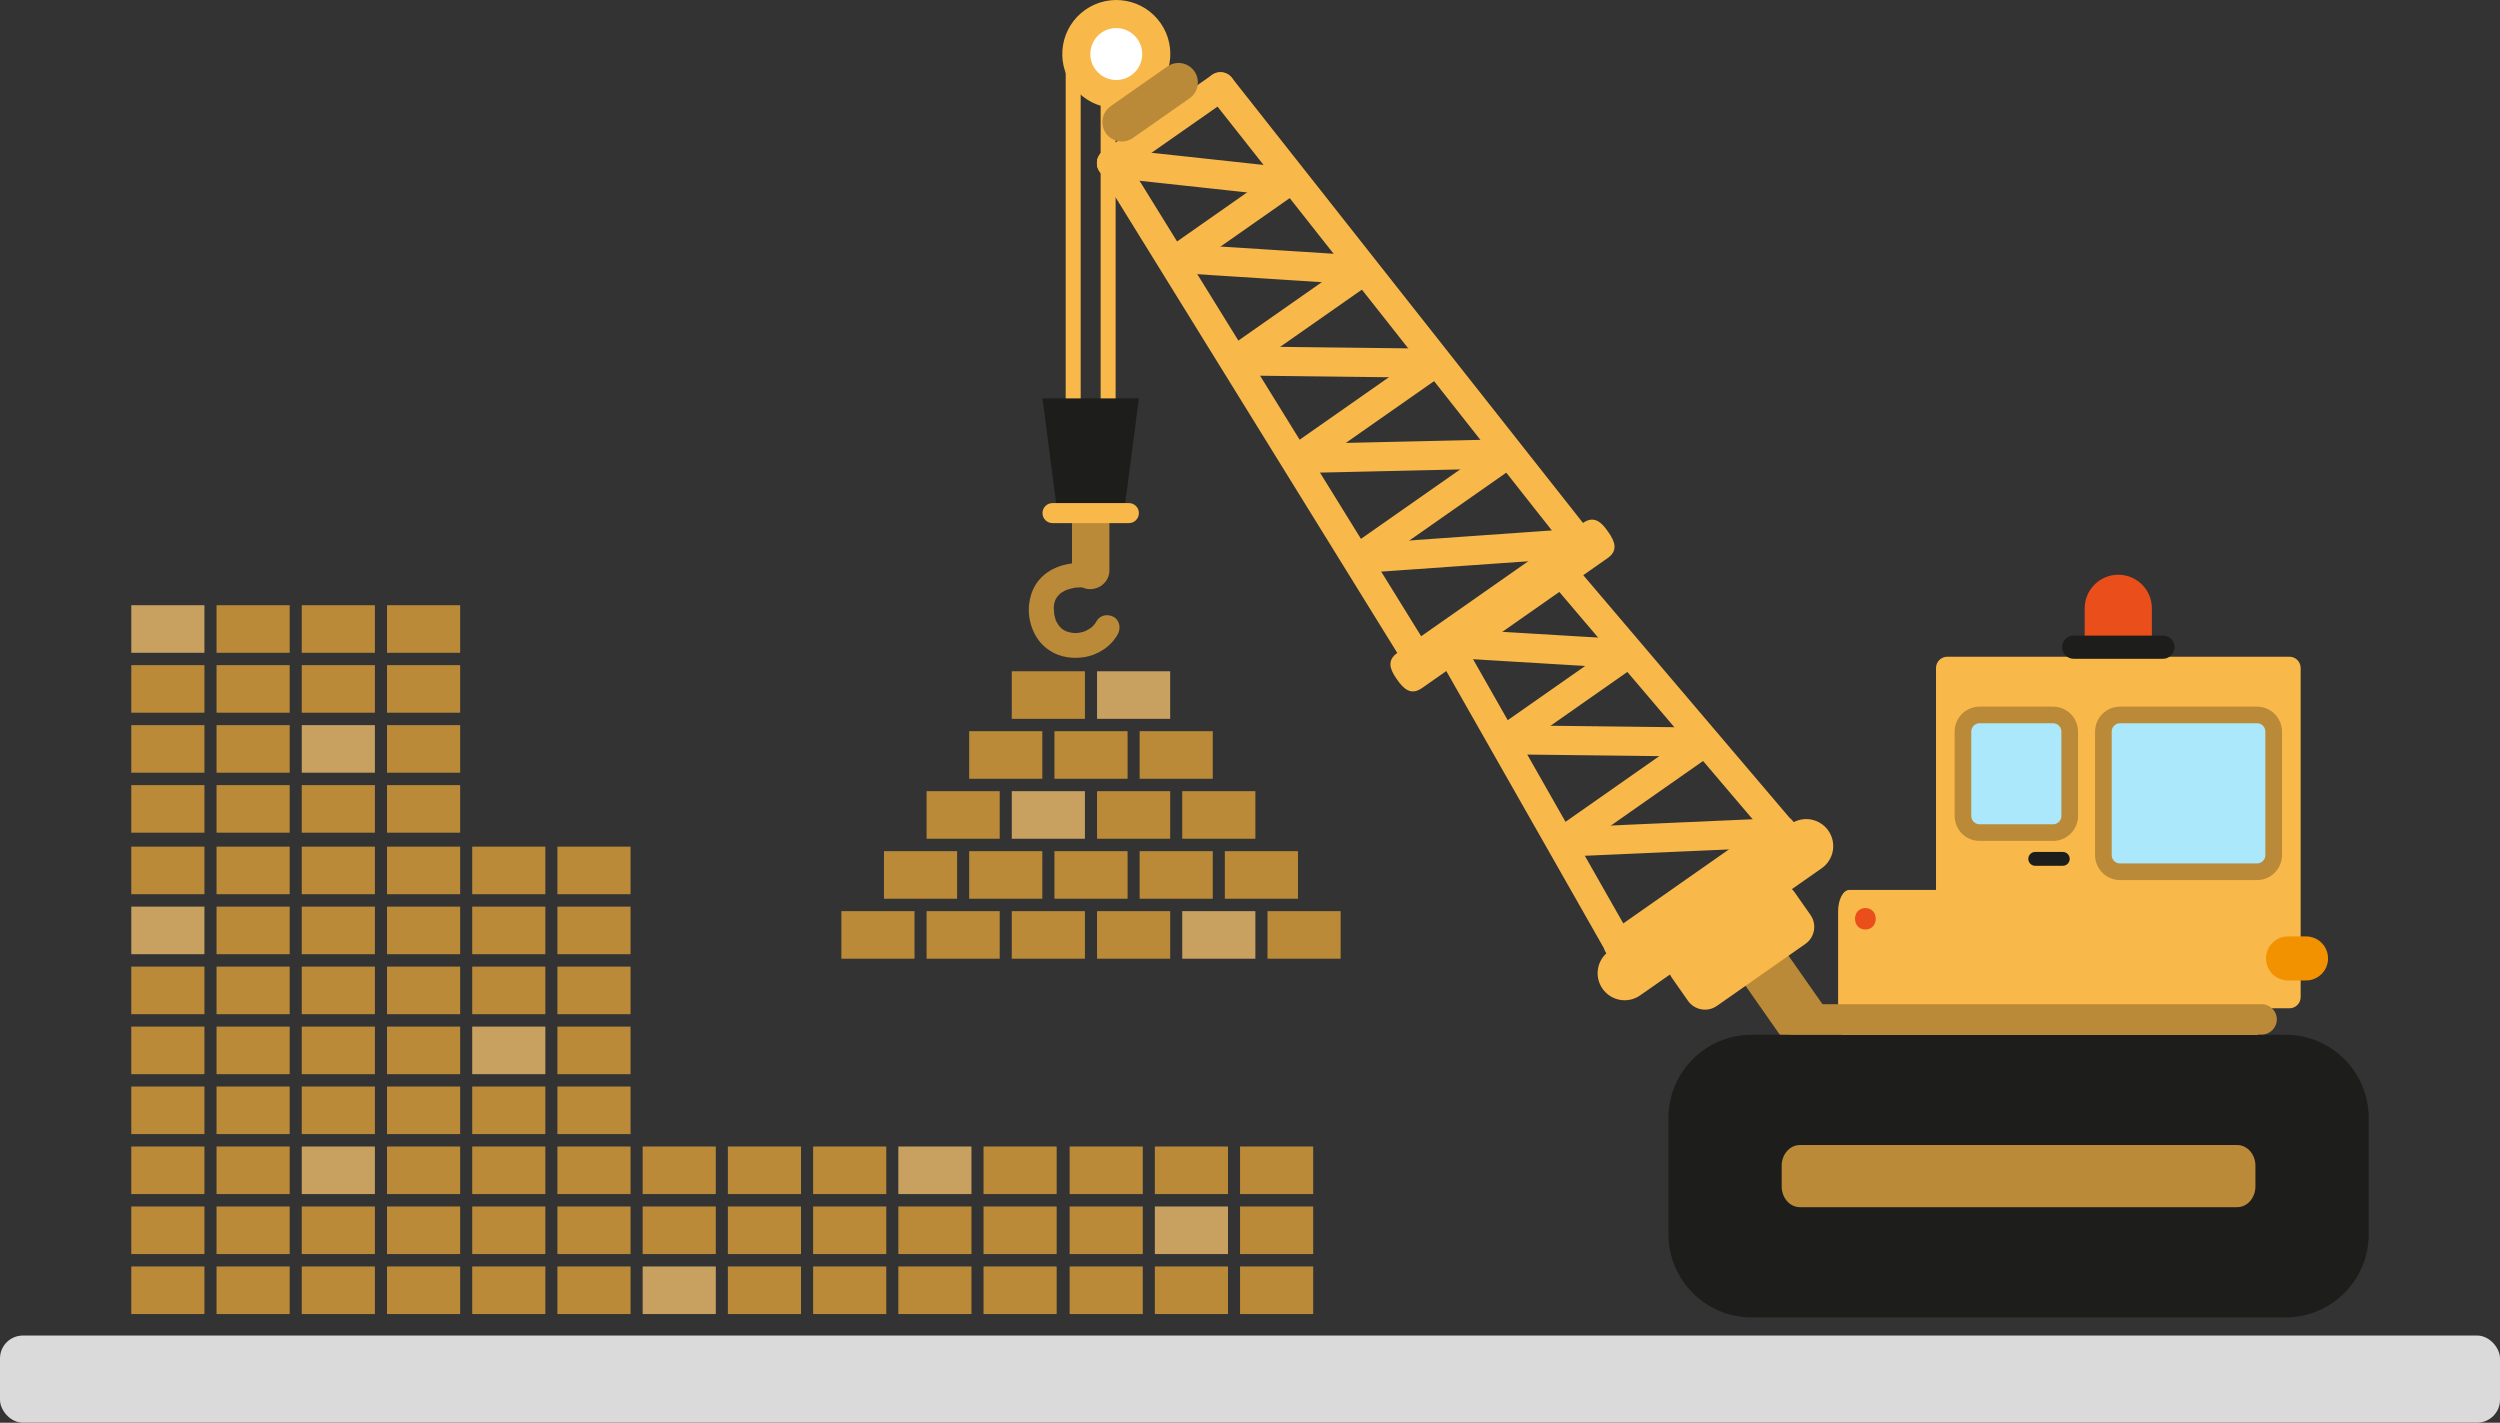 <?xml version="1.0" encoding="UTF-8"?>
<svg id="Camada_2" data-name="Camada 2" xmlns="http://www.w3.org/2000/svg" viewBox="0 0 437.2 248.81">
  <rect x="0" y="0" width="437.2" height="248.81" fill="#333333" stroke="none"/>
  <defs>
    <style>
      .cls-1 {
        fill: #ba8a38;
      }

      .cls-1, .cls-2, .cls-3, .cls-4, .cls-5, .cls-6, .cls-7, .cls-8 {
        stroke-width: 0px;
      }

      .cls-9 {
        fill: none;
        stroke: #f8b84a;
        stroke-linecap: round;
        stroke-linejoin: round;
        stroke-width: 5.09px;
      }

      .cls-2 {
        fill: #f8b84a;
      }

      .cls-3 {
        fill: #e94e1b;
      }

      .cls-10 {
        fill: #ace8fb;
        stroke: #ba8a38;
        stroke-miterlimit: 10;
        stroke-width: 2.91px;
      }

      .cls-4 {
        fill: #c8a160;
      }

      .cls-5 {
        fill: #f39200;
      }

      .cls-6 {
        fill: #dadada;
      }

      .cls-7 {
        fill: #1d1d1b;
      }

      .cls-8 {
        fill: #fff;
      }
    </style>
  </defs>
  <g id="OBJECTS">
    <g>
      <rect class="cls-6" y="233.56" width="437.2" height="15.24" rx="4" ry="4"/>
      <g>
        <g>
          <rect class="cls-1" x="176.94" y="159.34" width="12.79" height="8.32"/>
          <rect class="cls-1" x="191.85" y="159.34" width="12.79" height="8.32"/>
          <rect class="cls-1" x="147.14" y="159.34" width="12.79" height="8.32"/>
          <rect class="cls-1" x="162.04" y="159.34" width="12.79" height="8.32"/>
          <rect class="cls-4" x="206.75" y="159.34" width="12.79" height="8.32"/>
          <rect class="cls-1" x="221.66" y="159.34" width="12.79" height="8.32"/>
          <rect class="cls-1" x="169.49" y="148.85" width="12.79" height="8.32"/>
          <rect class="cls-1" x="184.4" y="148.85" width="12.79" height="8.32"/>
          <rect class="cls-1" x="154.59" y="148.85" width="12.79" height="8.32"/>
          <rect class="cls-1" x="199.3" y="148.85" width="12.79" height="8.32"/>
          <rect class="cls-1" x="214.2" y="148.85" width="12.79" height="8.32"/>
          <rect class="cls-1" x="162.04" y="138.36" width="12.79" height="8.32"/>
          <rect class="cls-4" x="176.94" y="138.36" width="12.79" height="8.32"/>
          <rect class="cls-1" x="191.85" y="138.36" width="12.79" height="8.32"/>
          <rect class="cls-1" x="206.75" y="138.36" width="12.79" height="8.32"/>
          <rect class="cls-1" x="169.49" y="127.87" width="12.79" height="8.32"/>
          <rect class="cls-1" x="184.4" y="127.87" width="12.79" height="8.32"/>
          <rect class="cls-1" x="199.3" y="127.87" width="12.79" height="8.32"/>
          <rect class="cls-1" x="176.94" y="117.39" width="12.79" height="8.32"/>
          <rect class="cls-4" x="191.85" y="117.39" width="12.79" height="8.32"/>
        </g>
        <g>
          <rect class="cls-1" x="52.77" y="221.48" width="12.79" height="8.32"/>
          <rect class="cls-1" x="67.68" y="221.48" width="12.79" height="8.32"/>
          <rect class="cls-1" x="22.96" y="221.48" width="12.79" height="8.32"/>
          <rect class="cls-1" x="37.87" y="221.48" width="12.79" height="8.32"/>
          <rect class="cls-1" x="82.58" y="221.48" width="12.79" height="8.32"/>
          <rect class="cls-1" x="97.48" y="221.48" width="12.79" height="8.32"/>
          <rect class="cls-1" x="52.77" y="210.99" width="12.79" height="8.32"/>
          <rect class="cls-1" x="67.68" y="210.99" width="12.79" height="8.32"/>
          <rect class="cls-1" x="22.96" y="210.99" width="12.79" height="8.32"/>
          <rect class="cls-1" x="37.87" y="210.99" width="12.79" height="8.32"/>
          <rect class="cls-1" x="82.58" y="210.99" width="12.79" height="8.32"/>
          <rect class="cls-1" x="97.48" y="210.99" width="12.79" height="8.32"/>
          <rect class="cls-4" x="52.77" y="200.5" width="12.79" height="8.32"/>
          <rect class="cls-1" x="67.68" y="200.5" width="12.79" height="8.32"/>
          <rect class="cls-1" x="22.96" y="200.5" width="12.79" height="8.32"/>
          <rect class="cls-1" x="37.87" y="200.5" width="12.79" height="8.32"/>
          <rect class="cls-1" x="82.58" y="200.5" width="12.79" height="8.32"/>
          <rect class="cls-1" x="97.48" y="200.5" width="12.79" height="8.32"/>
          <rect class="cls-1" x="127.29" y="221.48" width="12.79" height="8.32"/>
          <rect class="cls-1" x="142.2" y="221.48" width="12.79" height="8.32"/>
          <rect class="cls-4" x="112.39" y="221.48" width="12.79" height="8.32"/>
          <rect class="cls-1" x="157.1" y="221.48" width="12.79" height="8.32"/>
          <rect class="cls-1" x="172" y="221.48" width="12.79" height="8.32"/>
          <rect class="cls-1" x="127.29" y="210.99" width="12.79" height="8.32"/>
          <rect class="cls-1" x="142.2" y="210.99" width="12.79" height="8.32"/>
          <rect class="cls-1" x="112.39" y="210.99" width="12.79" height="8.32"/>
          <rect class="cls-1" x="157.1" y="210.99" width="12.79" height="8.32"/>
          <rect class="cls-1" x="172" y="210.99" width="12.79" height="8.32"/>
          <rect class="cls-1" x="127.29" y="200.5" width="12.79" height="8.32"/>
          <rect class="cls-1" x="142.2" y="200.5" width="12.79" height="8.32"/>
          <rect class="cls-1" x="112.39" y="200.5" width="12.79" height="8.32"/>
          <rect class="cls-4" x="157.1" y="200.5" width="12.79" height="8.32"/>
          <rect class="cls-1" x="172" y="200.5" width="12.79" height="8.32"/>
          <rect class="cls-1" x="187.06" y="221.48" width="12.79" height="8.32"/>
          <rect class="cls-1" x="201.96" y="221.48" width="12.79" height="8.32"/>
          <rect class="cls-1" x="216.86" y="221.48" width="12.79" height="8.32"/>
          <rect class="cls-1" x="187.06" y="210.99" width="12.79" height="8.32"/>
          <rect class="cls-4" x="201.96" y="210.99" width="12.79" height="8.32"/>
          <rect class="cls-1" x="216.86" y="210.99" width="12.79" height="8.32"/>
          <rect class="cls-1" x="187.06" y="200.5" width="12.79" height="8.32"/>
          <rect class="cls-1" x="201.96" y="200.5" width="12.79" height="8.32"/>
          <rect class="cls-1" x="216.86" y="200.5" width="12.79" height="8.32"/>
          <rect class="cls-1" x="52.77" y="190.01" width="12.79" height="8.32"/>
          <rect class="cls-1" x="67.68" y="190.01" width="12.79" height="8.32"/>
          <rect class="cls-1" x="22.96" y="190.01" width="12.79" height="8.32"/>
          <rect class="cls-1" x="37.87" y="190.01" width="12.79" height="8.32"/>
          <rect class="cls-1" x="82.58" y="190.01" width="12.79" height="8.32"/>
          <rect class="cls-1" x="97.48" y="190.01" width="12.79" height="8.32"/>
          <rect class="cls-1" x="52.77" y="179.53" width="12.79" height="8.32"/>
          <rect class="cls-1" x="67.68" y="179.53" width="12.79" height="8.32"/>
          <rect class="cls-1" x="22.96" y="179.53" width="12.79" height="8.32"/>
          <rect class="cls-1" x="37.87" y="179.53" width="12.79" height="8.32"/>
          <rect class="cls-4" x="82.58" y="179.53" width="12.79" height="8.32"/>
          <rect class="cls-1" x="97.48" y="179.53" width="12.79" height="8.32"/>
          <rect class="cls-1" x="52.77" y="169.04" width="12.79" height="8.32"/>
          <rect class="cls-1" x="67.68" y="169.04" width="12.79" height="8.32"/>
          <rect class="cls-1" x="22.96" y="169.04" width="12.79" height="8.32"/>
          <rect class="cls-1" x="37.87" y="169.04" width="12.79" height="8.32"/>
          <rect class="cls-1" x="82.58" y="169.04" width="12.79" height="8.32"/>
          <rect class="cls-1" x="97.48" y="169.04" width="12.79" height="8.32"/>
          <rect class="cls-1" x="52.77" y="158.55" width="12.79" height="8.32"/>
          <rect class="cls-1" x="67.68" y="158.55" width="12.79" height="8.32"/>
          <rect class="cls-4" x="22.96" y="158.55" width="12.79" height="8.32"/>
          <rect class="cls-1" x="37.87" y="158.55" width="12.79" height="8.32"/>
          <rect class="cls-1" x="82.58" y="158.55" width="12.79" height="8.32"/>
          <rect class="cls-1" x="97.48" y="158.55" width="12.79" height="8.32"/>
          <rect class="cls-1" x="52.77" y="148.06" width="12.79" height="8.32"/>
          <rect class="cls-1" x="67.68" y="148.06" width="12.79" height="8.32"/>
          <rect class="cls-1" x="22.96" y="148.06" width="12.79" height="8.32"/>
          <rect class="cls-1" x="37.87" y="148.06" width="12.79" height="8.32"/>
          <rect class="cls-1" x="52.77" y="137.3" width="12.79" height="8.32"/>
          <rect class="cls-1" x="67.68" y="137.3" width="12.79" height="8.32"/>
          <rect class="cls-1" x="22.96" y="137.3" width="12.79" height="8.32"/>
          <rect class="cls-1" x="37.87" y="137.3" width="12.79" height="8.32"/>
          <rect class="cls-4" x="52.77" y="126.81" width="12.79" height="8.32"/>
          <rect class="cls-1" x="67.68" y="126.81" width="12.79" height="8.32"/>
          <rect class="cls-1" x="22.96" y="126.81" width="12.79" height="8.32"/>
          <rect class="cls-1" x="37.87" y="126.81" width="12.79" height="8.32"/>
          <rect class="cls-1" x="52.77" y="116.32" width="12.79" height="8.32"/>
          <rect class="cls-1" x="67.68" y="116.32" width="12.79" height="8.32"/>
          <rect class="cls-1" x="22.96" y="116.32" width="12.79" height="8.32"/>
          <rect class="cls-1" x="37.87" y="116.32" width="12.79" height="8.32"/>
          <rect class="cls-1" x="52.77" y="105.84" width="12.79" height="8.32"/>
          <rect class="cls-1" x="67.68" y="105.84" width="12.79" height="8.32"/>
          <rect class="cls-4" x="22.96" y="105.84" width="12.79" height="8.32"/>
          <rect class="cls-1" x="37.87" y="105.84" width="12.79" height="8.32"/>
          <rect class="cls-1" x="82.58" y="148.06" width="12.79" height="8.32"/>
          <rect class="cls-1" x="97.48" y="148.06" width="12.79" height="8.32"/>
        </g>
        <g>
          <g>
            <g>
              <g>
                <path class="cls-2" d="M340.53,114.85h59.85c1.08,0,1.96.88,1.96,1.96v57.56c0,1.08-.88,1.96-1.96,1.96h-59.85c-1.08,0-1.96-.88-1.96-1.96v-57.56c0-1.08.88-1.96,1.96-1.96Z"/>
                <path class="cls-2" d="M394.83,183.49c0,2.07-.88,3.74-1.96,3.74h-69.46c-1.08,0-1.96-1.67-1.96-3.74v-24.12c0-2.07.88-3.74,1.96-3.74h69.46c1.08,0,1.96,1.68,1.96,3.74v24.12Z"/>
              </g>
              <g>
                <g>
                  <path class="cls-3" d="M364.57,113.85v-7.47c0-3.24,2.63-5.87,5.87-5.87h0c3.25,0,5.88,2.63,5.88,5.87v6.74"/>
                  <path class="cls-7" d="M380.28,113.18c0,1.12-.91,2.03-2.03,2.03h-15.6c-1.12,0-2.03-.91-2.03-2.03h0c0-1.12.91-2.03,2.03-2.03h15.6c1.12,0,2.03.91,2.03,2.03h0Z"/>
                </g>
                <path class="cls-5" d="M407.13,167.61c0,2.12-1.72,3.85-3.85,3.85h-3.15c-2.13,0-3.85-1.72-3.85-3.85h0c0-2.13,1.72-3.85,3.85-3.85h3.15c2.13,0,3.85,1.72,3.85,3.85h0Z"/>
                <g>
                  <path class="cls-10" d="M346.19,125.03h12.85c1.6,0,2.91,1.3,2.91,2.91v14.75c0,1.6-1.3,2.91-2.91,2.91h-12.85c-1.6,0-2.91-1.3-2.91-2.91v-14.75c0-1.6,1.3-2.91,2.91-2.91Z"/>
                  <path class="cls-10" d="M370.75,125.03h23.96c1.6,0,2.91,1.3,2.91,2.91v21.6c0,1.6-1.3,2.91-2.91,2.91h-23.96c-1.6,0-2.91-1.3-2.91-2.91v-21.6c0-1.6,1.3-2.91,2.91-2.91Z"/>
                </g>
                <path class="cls-7" d="M361.95,150.2c0,.67-.54,1.21-1.21,1.21h-4.82c-.67,0-1.21-.54-1.21-1.21h0c0-.67.54-1.21,1.21-1.21h4.82c.67,0,1.21.54,1.21,1.21h0Z"/>
              </g>
            </g>
            <g>
              <path class="cls-1" d="M321.61,179.76c1.15,1.64.75,3.91-.89,5.06l-1.56,1.09c-1.64,1.15-3.91.75-5.06-.89l-13.27-18.96c-1.15-1.64-.75-3.91.89-5.06l1.56-1.09c1.64-1.15,3.91-.75,5.06.89l13.28,18.96Z"/>
              <g>
                <g>
                  <rect class="cls-2" x="186.37" y="12.11" width="2.62" height="63.23"/>
                  <rect class="cls-2" x="192.48" y="12.11" width="2.62" height="63.23"/>
                </g>
                <g>
                  <path class="cls-1" d="M191.75,98.64c-2.67-.42-5.46-.31-7.88,1.03s-3.64,3.53-3.91,6.11.71,5.53,2.66,7.26,4.41,2.27,6.92,1.89,4.79-1.89,5.97-4.08c.54-1,.28-2.42-.78-2.98s-2.4-.29-2.98.78c-.1.18-.21.34-.31.51-.14.22-.22.1.11-.13-.07.05-.12.15-.18.21-.13.15-.28.29-.43.43-.05.05-.11.09-.17.14-.28.28.46-.31.05-.04-.33.22-.66.41-1.02.59-.3.15.19-.08.21-.08-.11.03-.21.08-.32.12-.21.08-.43.14-.65.19-.18.04-.38.06-.56.11.67-.19.16-.02-.1,0-.19.01-.38.01-.57,0-.23,0-.94-.18-.21,0-.37-.09-.74-.15-1.1-.28-.55-.2.41.21-.11-.05-.21-.1-.41-.22-.6-.35-.48-.33.32.29-.11-.09-.15-.13-.29-.27-.43-.42-.15-.17-.2-.4.03.06-.04-.09-.13-.18-.18-.26-.13-.2-.26-.41-.37-.63l-.06-.12c-.1-.21-.08-.17.05.14-.06-.03-.1-.29-.13-.37-.08-.25-.14-.5-.2-.76-.03-.12-.05-.24-.07-.37l-.02-.14c-.04-.24-.03-.19.02.15.08-.1-.05-.67-.04-.82,0-.22.02-.43.03-.65s.13-.17-.03.21c.04-.1.05-.25.07-.36.04-.19.1-.38.17-.57.02-.07.06-.15.08-.22-.15.61-.08.2.02,0,.09-.17.2-.32.3-.48.22-.35-.29.33-.1.12.06-.07.12-.15.18-.22.13-.14.26-.27.4-.4.08-.08.19-.14.26-.22-.15.16-.37.27-.07.07.2-.13.4-.25.61-.36.09-.05.18-.09.27-.13.47-.23-.41.14,0,0,.49-.16.98-.31,1.5-.4.08-.01.19-.02.27-.04-.35.05-.41.06-.17.03.09,0,.18-.02.28-.02.28-.02.57-.03.85-.03s.54.01.81.03c.13,0,.25.02.38.03.24.03.2.02-.12-.02.1.01.21.03.31.05,1.12.18,2.4-.29,2.68-1.52.24-1.05-.32-2.49-1.52-2.68h0Z"/>
                  <path class="cls-1" d="M187.47,89.29v10.47c0,1.71,1.5,3.35,3.27,3.27s3.27-1.44,3.27-3.27v-10.47c0-1.71-1.5-3.35-3.27-3.27s-3.27,1.44-3.27,3.27h0Z"/>
                </g>
                <g>
                  <polygon class="cls-7" points="196.55 89.73 184.92 89.73 182.31 69.67 199.17 69.67 196.55 89.73"/>
                  <path class="cls-2" d="M199.17,89.73c0,.97-.78,1.75-1.75,1.75h-13.36c-.97,0-1.75-.78-1.75-1.75h0c0-.96.78-1.75,1.75-1.75h13.36c.97,0,1.75.78,1.75,1.75h0Z"/>
                </g>
              </g>
              <g>
                <g>
                  <line class="cls-9" x1="194.38" y1="28.52" x2="247.98" y2="115.21"/>
                  <line class="cls-9" x1="213.43" y1="15.18" x2="276.55" y2="95.2"/>
                  <line class="cls-9" x1="194.37" y1="28.52" x2="213.43" y2="15.18"/>
                  <line class="cls-9" x1="206.05" y1="45.19" x2="225.1" y2="31.85"/>
                  <line class="cls-9" x1="215.93" y1="63.11" x2="238.56" y2="47.27"/>
                  <line class="cls-9" x1="227.01" y1="80.19" x2="250.83" y2="63.52"/>
                  <line class="cls-9" x1="237.49" y1="97.7" x2="263.69" y2="79.36"/>
                  <line class="cls-9" x1="247.97" y1="115.2" x2="275.96" y2="95.61"/>
                  <line class="cls-9" x1="194.38" y1="28.52" x2="225.1" y2="31.85"/>
                  <line class="cls-9" x1="206.05" y1="45.19" x2="238.56" y2="47.27"/>
                  <line class="cls-9" x1="215.93" y1="63.11" x2="250.83" y2="63.52"/>
                  <line class="cls-9" x1="252.74" y1="111.87" x2="283.41" y2="165.81"/>
                  <line class="cls-9" x1="271.79" y1="98.53" x2="311.99" y2="145.8"/>
                  <line class="cls-9" x1="263.22" y1="129.37" x2="284.65" y2="114.36"/>
                  <line class="cls-9" x1="273.11" y1="147.29" x2="298.11" y2="129.78"/>
                  <line class="cls-9" x1="282.99" y1="165.21" x2="311.57" y2="145.2"/>
                  <line class="cls-9" x1="253.16" y1="112.47" x2="284.65" y2="114.36"/>
                  <line class="cls-9" x1="263.22" y1="129.37" x2="298.11" y2="129.78"/>
                  <line class="cls-9" x1="273.11" y1="147.29" x2="310.97" y2="145.62"/>
                  <line class="cls-9" x1="227.01" y1="80.19" x2="263.69" y2="79.36"/>
                  <line class="cls-9" x1="237.49" y1="97.7" x2="275.54" y2="95.02"/>
                </g>
                <g>
                  <g>
                    <path class="cls-2" d="M202.96,4.03c2.99,4.27,1.95,10.17-2.32,13.16-4.28,2.99-10.17,1.96-13.16-2.32-2.99-4.27-1.95-10.17,2.32-13.16,4.27-2.99,10.17-1.95,13.16,2.32Z"/>
                    <path class="cls-8" d="M198.93,6.85c1.44,2.05.94,4.88-1.11,6.32-2.05,1.44-4.88.94-6.32-1.12-1.44-2.05-.94-4.88,1.11-6.32,2.05-1.44,4.88-.94,6.32,1.12Z"/>
                    <path class="cls-1" d="M208.87,12.46c1.07,1.53.7,3.65-.83,4.72l-9.92,6.95c-1.53,1.07-3.65.7-4.72-.83h0c-1.07-1.53-.7-3.65.83-4.72l9.92-6.95c1.53-1.08,3.65-.7,4.72.83h0Z"/>
                  </g>
                  <g>
                    <path class="cls-2" d="M316.62,160.01c1.15,1.64.75,3.91-.89,5.06l-15.48,10.84c-1.64,1.15-3.91.75-5.06-.89l-2.78-3.97c-1.15-1.64-.75-3.91.89-5.06l15.48-10.84c1.64-1.15,3.91-.75,5.06.89l2.78,3.97Z"/>
                    <path class="cls-2" d="M319.74,145.26c1.5,2.14.98,5.08-1.16,6.58l-31.75,22.23c-2.14,1.5-5.08.98-6.58-1.16h0c-1.5-2.14-.98-5.09,1.16-6.58l31.75-22.23c2.14-1.5,5.08-.98,6.58,1.16h0Z"/>
                  </g>
                  <path class="cls-2" d="M281.28,93.07c1.15,1.64,1.74,3.22-.15,4.54l-32.44,22.71c-1.89,1.33-3.17.24-4.32-1.41l-.14-.2c-1.15-1.64-1.74-3.22.15-4.54l32.44-22.71c1.89-1.32,3.17-.23,4.32,1.41l.14.2Z"/>
                </g>
              </g>
            </g>
            <g>
              <path class="cls-7" d="M306.32,180.96h93.38c8.02,0,14.54,6.51,14.54,14.54v20.35c0,8.02-6.51,14.54-14.54,14.54h-93.38c-8.02,0-14.54-6.51-14.54-14.54v-20.35c0-8.02,6.51-14.54,14.54-14.54Z"/>
              <path class="cls-1" d="M394.43,207.48c0,2.01-1.43,3.63-3.18,3.63h-76.49c-1.76,0-3.18-1.63-3.18-3.63v-3.61c0-2.01,1.43-3.63,3.18-3.63h76.49c1.76,0,3.18,1.63,3.18,3.63v3.61Z"/>
            </g>
            <path class="cls-1" d="M398.17,178.27c0,1.47-1.19,2.66-2.66,2.66h-82.09c-1.47,0-2.66-1.19-2.66-2.66h0c0-1.47,1.19-2.66,2.66-2.66h82.09c1.47,0,2.66,1.19,2.66,2.66h0Z"/>
          </g>
          <path class="cls-3" d="M326.22,162.55c2.41,0,2.42-3.75,0-3.75s-2.42,3.75,0,3.75h0Z"/>
        </g>
      </g>
    </g>
  </g>
</svg>